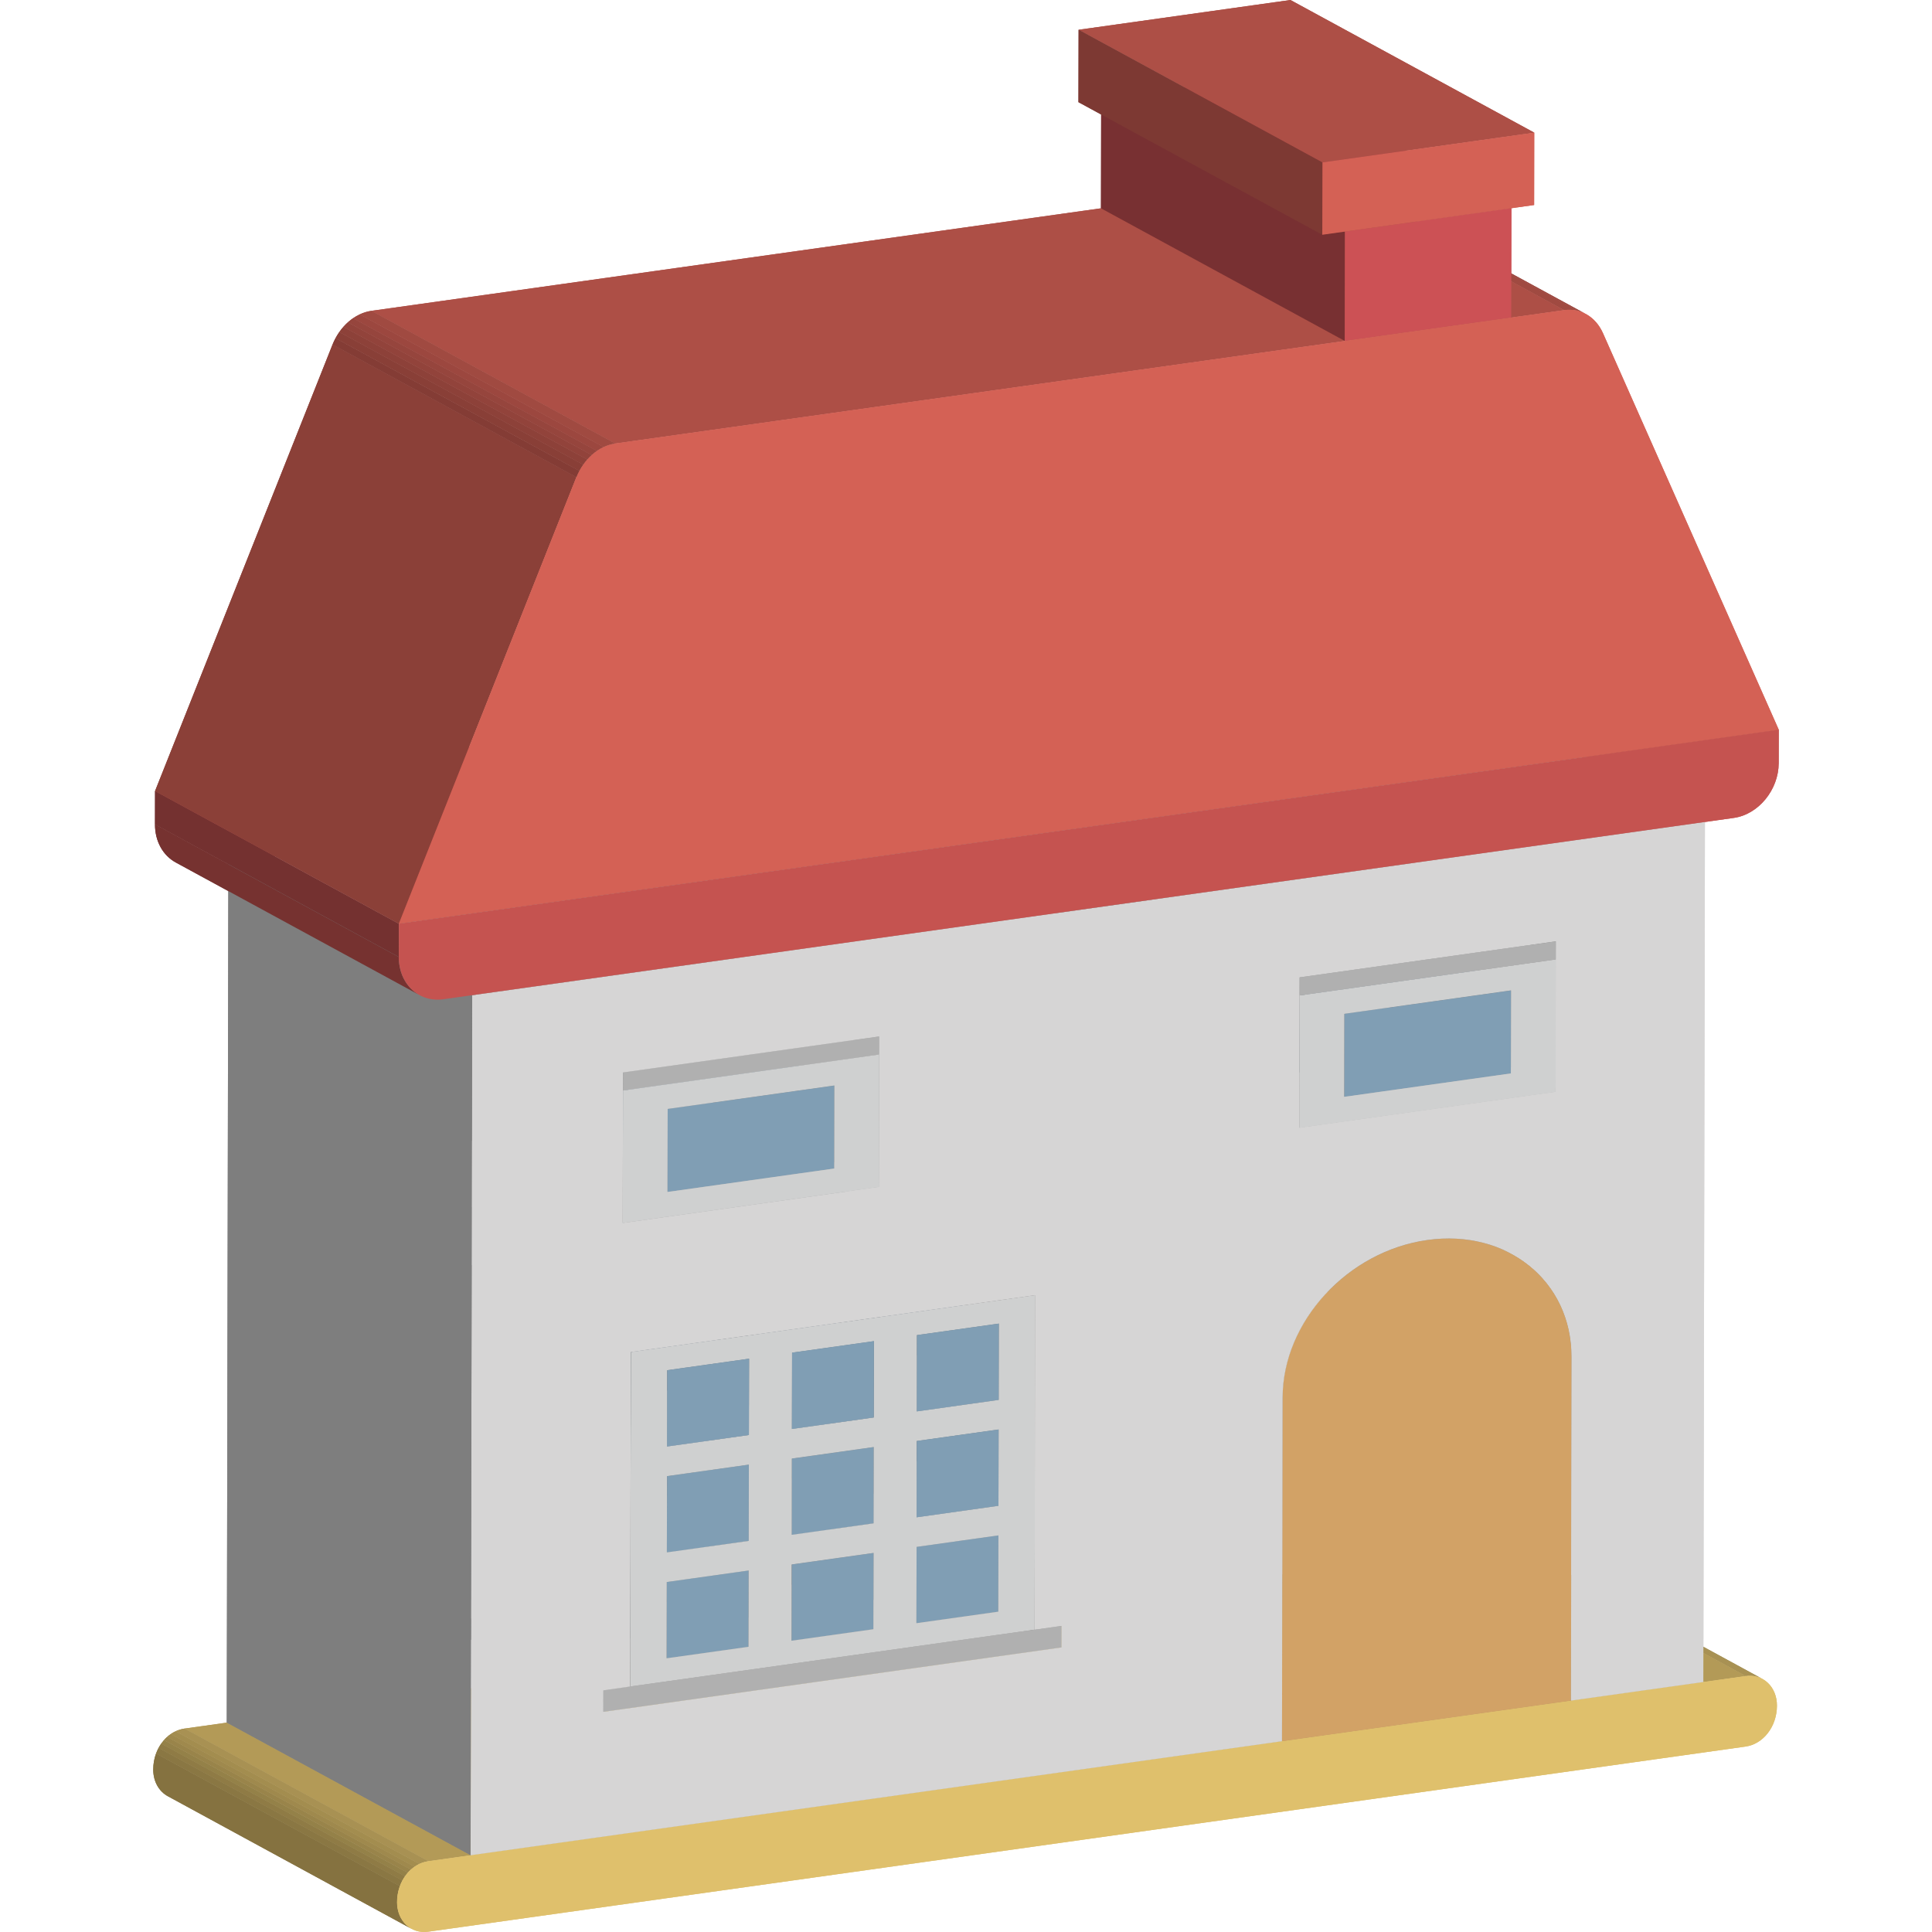 <svg xmlns="http://www.w3.org/2000/svg" xmlns:xlink="http://www.w3.org/1999/xlink" width="64" height="64" enable-background="new 0 0 64 64" viewBox="0 0 64 64"><g enable-background="new"><g enable-background="new"><defs><path id="a" d="M50.305,51.222l8.076,4.394c-0.159-0.087-0.348-0.123-0.551-0.095
					l-8.076-4.394C49.957,51.099,50.146,51.136,50.305,51.222z" enable-background="new"/></defs><clipPath id="b"><use overflow="visible" xlink:href="#a"/></clipPath><g clip-path="url(#b)" enable-background="new"><path fill="#A89153" d="M57.83,55.521l-8.076-4.394c0.126-0.018,0.246-0.01,0.357,0.018l8.076,4.394
					C58.076,55.511,57.956,55.504,57.83,55.521"/><path fill="#A38D4F" d="M58.187,55.539l-8.076-4.394c0.057,0.015,0.111,0.035,0.163,0.06L58.35,55.6
					C58.298,55.574,58.244,55.554,58.187,55.539"/><path fill="#9F894D" d="M58.35,55.6l-8.076-4.394c0.011,0.005,0.021,0.011,0.031,0.016l8.076,4.394
					C58.371,55.61,58.361,55.605,58.35,55.6"/></g></g><polygon fill="#B39A57" points="56.425 55.719 48.349 51.325 49.754 51.128 57.83 55.521"/><polygon fill="#B39A57" points="15.588 61.458 7.512 57.065 48.349 51.325 56.425 55.719"/><polygon fill="#B39A57" points="14.19 61.655 6.114 57.261 7.512 57.065 15.588 61.458"/><g enable-background="new"><defs><path id="c" d="M13.635,63.896l-8.076-4.394c-0.291-0.158-0.484-0.484-0.483-0.886
					c0.001-0.705,0.464-1.275,1.038-1.356l8.076,4.394c-0.575,0.081-1.037,0.651-1.038,1.356
					C13.151,63.411,13.344,63.737,13.635,63.896z" enable-background="new"/></defs><clipPath id="d"><use overflow="visible" xlink:href="#c"/></clipPath><g clip-path="url(#d)" enable-background="new"><path fill="#857240" d="M13.635,63.896l-8.076-4.394c-0.291-0.158-0.484-0.484-0.483-0.886c0-0.188,0.034-0.367,0.093-0.529
					l8.076,4.394c-0.059,0.162-0.093,0.341-0.093,0.529C13.151,63.411,13.344,63.737,13.635,63.896"/><path fill="#8A7743" d="M13.245,62.481l-8.076-4.394c0.024-0.065,0.052-0.128,0.084-0.188l8.076,4.394
					C13.297,62.353,13.269,62.416,13.245,62.481"/><path fill="#8F7B45" d="M13.329,62.294L5.253,57.9c0.026-0.049,0.055-0.096,0.087-0.141l8.076,4.394
					C13.384,62.198,13.356,62.245,13.329,62.294"/><path fill="#948148" d="M13.416,62.153L5.339,57.76c0.029-0.041,0.06-0.08,0.092-0.117l8.076,4.394
					C13.475,62.073,13.445,62.112,13.416,62.153"/><path fill="#99844A" d="M13.508,62.036l-8.076-4.394c0.032-0.037,0.067-0.071,0.103-0.104l8.076,4.394
					C13.575,61.964,13.541,61.999,13.508,62.036"/><path fill="#9F894D" d="M13.611,61.932l-8.076-4.394c0.038-0.035,0.079-0.067,0.121-0.095l8.076,4.394
					C13.689,61.866,13.649,61.898,13.611,61.932"/><path fill="#A38D4F" d="M13.731,61.837l-8.076-4.394c0.052-0.036,0.106-0.067,0.162-0.093l8.076,4.394
					C13.837,61.77,13.783,61.801,13.731,61.837"/><path fill="#A89153" d="M13.893,61.744L5.817,57.35c0.094-0.044,0.194-0.074,0.297-0.089l8.076,4.394
					C14.087,61.669,13.987,61.699,13.893,61.744"/></g></g><path fill="#DFC06C" d="M57.83,55.521c0.575-0.081,1.035,0.36,1.034,0.98c-0.001,0.705-0.463,1.275-1.038,1.356l-43.64,6.133
				c-0.575,0.081-1.035-0.36-1.034-0.98c0.001-0.705,0.464-1.275,1.038-1.356l1.398-0.196l40.837-5.739L57.83,55.521z"/></g><g enable-background="new"><polygon fill="#7E7E7E" points="52.04 56.335 43.964 51.942 43.985 40.553 52.061 44.946"/><g enable-background="new"><defs><path id="e" d="M43.985,40.553c0.003-1.519-0.778-2.752-1.982-3.407l8.076,4.394
					c1.203,0.655,1.985,1.887,1.982,3.407C49.638,43.628,46.408,41.871,43.985,40.553z" enable-background="new"/></defs><clipPath id="f"><use overflow="visible" xlink:href="#e"/></clipPath><g clip-path="url(#f)" enable-background="new"><path fill="gray" d="M52.061,44.946l-8.076-4.394c0.003-1.519-0.779-2.752-1.982-3.407l8.076,4.394
					C51.283,42.194,52.064,43.427,52.061,44.946"/></g></g><g enable-background="new"><defs><path id="g" d="M42.003,37.146l8.076,4.394c-0.786-0.428-1.753-0.609-2.799-0.462
					l-8.076-4.394C40.249,36.537,41.216,36.718,42.003,37.146z" enable-background="new"/></defs><clipPath id="h"><use overflow="visible" xlink:href="#g"/></clipPath><g clip-path="url(#h)" enable-background="new"><path fill="#9F7A4D" d="M47.28,41.078l-8.076-4.394c0.661-0.093,1.29-0.055,1.862,0.094l8.076,4.394
					C48.57,41.023,47.941,40.985,47.28,41.078"/><path fill="#9B774A" d="M49.142,41.172l-8.076-4.394c0.277,0.072,0.541,0.17,0.788,0.291l8.076,4.394
					C49.683,41.341,49.419,41.243,49.142,41.172"/><path fill="#967448" d="M49.93,41.463l-8.076-4.394c0.05,0.025,0.1,0.05,0.149,0.077l8.076,4.394
					C50.03,41.513,49.981,41.488,49.93,41.463"/></g></g><polygon fill="#7E7E7E" points="51.531 36.17 43.455 31.776 43.463 27.388 51.539 31.781"/><polygon fill="#7E7E7E" points="51.539 31.781 43.463 27.388 43.464 26.79 51.541 31.184"/><polygon fill="#ADADAD" points="43.045 37.362 34.968 32.969 43.455 31.776 51.531 36.17"/><polygon fill="#7A7A7A" points="50.05 35.558 41.973 31.165 41.978 28.415 50.055 32.809"/><polygon fill="#7C5F3C" points="42.468 57.68 34.391 53.287 34.412 41.898 42.489 46.292"/><g enable-background="new"><defs><path id="i" d="M42.489,46.292l-8.076-4.394c0.005-2.512,2.151-4.843,4.791-5.214
					l8.076,4.394C44.64,41.449,42.493,43.78,42.489,46.292z" enable-background="new"/></defs><clipPath id="j"><use overflow="visible" xlink:href="#i"/></clipPath><g clip-path="url(#j)" enable-background="new"><path fill="#7E613D" d="M42.489,46.292l-8.076-4.394c0.001-0.547,0.104-1.086,0.291-1.598l8.076,4.394
					C42.593,45.205,42.49,45.744,42.489,46.292"/><path fill="#836540" d="M42.78,44.694L34.704,40.3c0.084-0.23,0.185-0.454,0.302-0.672l8.076,4.394
					C42.965,44.239,42.864,44.464,42.78,44.694"/><path fill="#896942" d="M43.082,44.022l-8.076-4.394c0.102-0.19,0.216-0.375,0.341-0.553l8.076,4.394
					C43.299,43.647,43.185,43.832,43.082,44.022"/><path fill="#8D6C44" d="M43.424,43.469l-8.076-4.394c0.122-0.173,0.254-0.341,0.395-0.501l8.076,4.394
					C43.677,43.128,43.545,43.295,43.424,43.469"/><path fill="#926F47" d="M43.819,42.968l-8.076-4.394c0.147-0.167,0.305-0.326,0.472-0.476l8.076,4.394
					C44.124,42.642,43.966,42.801,43.819,42.968"/><path fill="#967448" d="M44.291,42.492l-8.076-4.394c0.186-0.167,0.383-0.323,0.59-0.466l8.076,4.394
					C44.674,42.169,44.477,42.325,44.291,42.492"/><path fill="#9B774A" d="M44.881,42.026l-8.076-4.394c0.261-0.18,0.537-0.34,0.826-0.476l8.076,4.394
					C45.418,41.686,45.142,41.845,44.881,42.026"/><path fill="#9F7A4D" d="M45.707,41.55l-8.076-4.394c0.493-0.232,1.022-0.395,1.573-0.472l8.076,4.394
					C46.729,41.155,46.2,41.318,45.707,41.55"/></g></g><path fill="#D2A266" d="M47.28,41.078c2.647-0.372,4.786,1.356,4.781,3.869L52.04,56.335l-9.572,1.345l0.021-11.389
				C42.493,43.78,44.64,41.449,47.28,41.078z"/><polygon fill="#7E7E7E" points="35.159 54.573 27.083 50.179 27.084 49.467 35.161 53.861"/><polygon fill="#A8A7A8" points="44.529 36.334 36.453 31.941 41.973 31.165 50.05 35.558"/><polygon fill="#8F8F8E" points="34.274 53.985 26.197 49.592 27.084 49.467 35.161 53.861"/><polygon fill="#809EB4" points="50.055 32.809 50.05 35.558 44.529 36.334 44.534 33.585"/><polygon fill="#4B5D6A" points="44.529 36.334 36.453 31.941 36.458 29.191 44.534 33.585"/><polygon fill="#688193" points="44.534 33.585 36.458 29.191 41.978 28.415 50.055 32.809"/><polygon fill="#7A7A7A" points="43.045 37.362 34.968 32.969 34.976 28.58 43.053 32.974"/><polygon fill="#A8A7A8" points="43.053 32.974 34.976 28.58 43.463 27.388 51.539 31.781"/><polygon fill="#676868" points="43.053 32.974 34.976 28.58 34.977 27.983 43.054 32.376"/><path fill="#CFD0D0" d="M43.053,32.974l8.487-1.193l-0.008,4.389l-8.487,1.193L43.053,32.974z M50.05,35.558l0.005-2.75
				l-5.521,0.776l-0.005,2.75L50.05,35.558"/><polygon fill="#7E7E7E" points="34.274 53.985 26.197 49.592 26.218 38.509 34.294 42.903"/><polygon fill="#ADADAD" points="19.988 56.705 11.912 52.311 27.083 50.179 35.159 54.573"/><polygon fill="#8F8F8E" points="20.877 55.868 12.8 51.475 26.197 49.592 34.274 53.985"/><polygon fill="#7A7A7A" points="33.069 53.389 24.992 48.995 24.997 46.468 33.074 50.861"/><polygon fill="#8F8F8E" points="43.054 32.376 34.977 27.983 43.464 26.79 51.541 31.184"/><polygon fill="#A8A7A8" points="30.358 53.77 22.282 49.376 24.992 48.995 33.069 53.389"/><polygon fill="#7A7A7A" points="33.075 49.881 24.999 45.488 25.004 42.96 33.08 47.354"/><polygon fill="#4B5D6A" points="30.358 53.77 22.282 49.376 22.286 46.849 30.363 51.242"/><polygon fill="#688193" points="30.363 51.242 22.286 46.849 24.997 46.468 33.074 50.861"/><polygon fill="#809EB4" points="33.074 50.861 33.069 53.389 30.358 53.77 30.363 51.242"/><polygon fill="#A8A7A8" points="30.365 50.262 22.288 45.869 24.999 45.488 33.075 49.881"/><polygon fill="#7A7A7A" points="33.082 46.373 25.005 41.98 25.01 39.452 33.087 43.846"/><polygon fill="#7A7A7A" points="28.932 53.97 20.855 49.577 20.86 47.049 28.937 51.443"/><polygon fill="#4B5D6A" points="30.365 50.262 22.288 45.869 22.293 43.341 30.369 47.735"/><polygon fill="#688193" points="30.369 47.735 22.293 43.341 25.004 42.96 33.08 47.354"/><polygon fill="#A8A7A8" points="30.371 46.754 22.295 42.361 25.005 41.98 33.082 46.373"/><polygon fill="#A8A7A8" points="26.221 54.351 18.145 49.958 20.855 49.577 28.932 53.97"/><polygon fill="#7A7A7A" points="28.938 50.462 20.862 46.069 20.867 43.542 28.943 47.935"/><polygon fill="#688193" points="30.376 44.227 22.3 39.833 25.01 39.452 33.087 43.846"/><polygon fill="#4B5D6A" points="30.371 46.754 22.295 42.361 22.3 39.833 30.376 44.227"/><polygon fill="#809EB4" points="28.937 51.443 28.932 53.97 26.221 54.351 26.226 51.824"/><polygon fill="#4B5D6A" points="26.221 54.351 18.145 49.958 18.15 47.43 26.226 51.824"/><polygon fill="#688193" points="26.226 51.824 18.15 47.43 20.86 47.049 28.937 51.443"/><polygon fill="#A8A7A8" points="26.228 50.843 18.151 46.45 20.862 46.069 28.938 50.462"/><polygon fill="#7A7A7A" points="28.945 46.955 20.869 42.561 20.873 40.034 28.95 44.427"/><polygon fill="#7A7A7A" points="24.795 54.552 16.719 50.158 16.723 47.631 24.8 52.024"/><polygon fill="#4B5D6A" points="26.228 50.843 18.151 46.45 18.156 43.923 26.233 48.316"/><polygon fill="#809EB4" points="28.943 47.935 28.938 50.463 26.228 50.843 26.233 48.316"/><polygon fill="#688193" points="26.233 48.316 18.156 43.923 20.867 43.542 28.943 47.935"/><polygon fill="#A8A7A8" points="26.234 47.336 18.158 42.942 20.869 42.561 28.945 46.955"/><polygon fill="#A8A7A8" points="22.084 54.933 14.008 50.539 16.719 50.158 24.795 54.552"/><polygon fill="#7A7A7A" points="24.802 51.044 16.725 46.65 16.73 44.123 24.806 48.516"/><polygon fill="#4B5D6A" points="26.234 47.336 18.158 42.942 18.163 40.415 26.239 44.808"/><polygon fill="#688193" points="26.239 44.808 18.163 40.415 20.873 40.034 28.95 44.427"/><polygon fill="#688193" points="22.089 52.405 14.013 48.012 16.723 47.631 24.8 52.024"/><polygon fill="#809EB4" points="24.8 52.024 24.795 54.552 22.084 54.933 22.089 52.405"/><polygon fill="#4B5D6A" points="22.084 54.933 14.008 50.539 14.013 48.012 22.089 52.405"/><polygon fill="#A8A7A8" points="22.091 51.425 14.014 47.031 16.725 46.65 24.802 51.044"/><polygon fill="#7A7A7A" points="24.808 47.536 16.732 43.143 16.736 40.615 24.813 45.009"/><polygon fill="#809EB4" points="24.806 48.516 24.802 51.044 22.091 51.425 22.096 48.897"/><polygon fill="#688193" points="22.096 48.897 14.019 44.504 16.73 44.123 24.806 48.516"/><polygon fill="#4B5D6A" points="22.091 51.425 14.014 47.031 14.019 44.504 22.096 48.897"/><polygon fill="#A8A7A8" points="22.097 47.917 14.021 43.524 16.732 43.143 24.808 47.536"/><polygon fill="#4B5D6A" points="22.097 47.917 14.021 43.524 14.026 40.996 22.102 45.39"/><polygon fill="#688193" points="22.102 45.39 14.026 40.996 16.736 40.615 24.813 45.009"/><path fill="#CFD0D0" d="M20.897,44.786l13.397-1.883l-0.021,11.082l-13.397,1.883L20.897,44.786z M28.932,53.97l0.005-2.527
				l-2.711,0.381l-0.005,2.527L28.932,53.97 M24.795,54.552l0.005-2.527l-2.711,0.381l-0.005,2.527L24.795,54.552 M33.069,53.389
				l0.005-2.527l-2.711,0.381l-0.005,2.527L33.069,53.389 M28.945,46.955l0.005-2.527l-2.711,0.381l-0.005,2.527L28.945,46.955
				 M28.938,50.462l0.005-2.527l-2.711,0.381l-0.005,2.527L28.938,50.462 M24.802,51.044l0.005-2.527l-2.711,0.381l-0.005,2.527
				L24.802,51.044 M24.808,47.536l0.005-2.527l-2.711,0.381l-0.005,2.527L24.808,47.536 M33.082,46.373l0.005-2.527l-2.711,0.381
				l-0.005,2.527L33.082,46.373 M33.075,49.881l0.005-2.527l-2.711,0.381l-0.005,2.527L33.075,49.881"/><polygon fill="#809EB4" points="33.08 47.354 33.075 49.881 30.365 50.262 30.369 47.735"/><polygon fill="#809EB4" points="33.087 43.846 33.082 46.373 30.371 46.754 30.376 44.227"/><polygon fill="#676868" points="19.988 56.705 11.912 52.311 11.913 51.599 19.99 55.993"/><polygon fill="#8F8F8E" points="19.99 55.993 11.913 51.599 12.8 51.475 20.877 55.868"/><polygon fill="#B0B0B0" points="35.161 53.861 35.159 54.573 19.988 56.705 19.99 55.993 20.877 55.868 34.274 53.985"/><polygon fill="#7E7E7E" points="29.115 39.32 21.039 34.926 21.047 30.538 29.123 34.931"/><polygon fill="#7E7E7E" points="29.123 34.931 21.047 30.538 21.048 29.941 29.124 34.334"/><polygon fill="#A8A7A8" points="20.897 44.786 12.821 40.392 26.218 38.509 34.294 42.903"/><polygon fill="#ADADAD" points="20.629 40.513 12.552 36.119 21.039 34.926 29.115 39.32"/><polygon fill="#7A7A7A" points="27.634 38.709 19.557 34.315 19.562 31.566 27.639 35.959"/><polygon fill="#809EB4" points="24.813 45.009 24.808 47.536 22.097 47.917 22.102 45.39"/><polygon fill="#7A7A7A" points="20.877 55.868 12.8 51.475 12.821 40.392 20.897 44.786"/><polygon fill="#A8A7A8" points="22.113 39.485 14.037 35.091 19.557 34.315 27.634 38.709"/><polygon fill="#4B5D6A" points="22.113 39.485 14.037 35.091 14.042 32.342 22.118 36.735"/><polygon fill="#809EB4" points="27.639 35.959 27.634 38.709 22.113 39.485 22.118 36.735"/><polygon fill="#688193" points="22.118 36.735 14.042 32.342 19.562 31.566 27.639 35.959"/><polygon fill="#7A7A7A" points="20.629 40.513 12.552 36.119 12.56 31.731 20.637 36.124"/><polygon fill="#A8A7A8" points="20.637 36.124 12.56 31.731 21.047 30.538 29.123 34.931"/><polygon fill="#8F8F8E" points="20.638 35.527 12.561 31.133 21.048 29.941 29.124 34.334"/><polygon fill="#B0B0B0" points="29.124 34.334 29.123 34.931 20.637 36.124 20.638 35.527"/><polygon fill="#676868" points="20.637 36.124 12.56 31.731 12.561 31.133 20.638 35.527"/><path fill="#D6D5D5" d="M15.641,32.967l40.837-5.739l-0.053,28.491l-4.385,0.616l0.021-11.389
				c0.005-2.512-2.135-4.24-4.781-3.869c-2.64,0.371-4.786,2.702-4.791,5.214L42.468,57.68l-26.879,3.778L15.641,32.967z
				 M35.159,54.573l0.001-0.712l-0.887,0.125l0.021-11.082l-13.397,1.883l-0.021,11.082l-0.887,0.125l-0.001,0.712L35.159,54.573
				 M51.539,31.781l0.001-0.597l-8.487,1.193l-0.001,0.597l-0.008,4.389l8.487-1.193L51.539,31.781 M20.637,36.124l-0.008,4.389
				l8.487-1.193l0.008-4.389l0.001-0.597l-8.487,1.193L20.637,36.124"/><polygon fill="#B0B0B0" points="51.541 31.184 51.539 31.781 43.053 32.974 43.054 32.376"/><polygon fill="#809EB4" points="28.95 44.427 28.945 46.955 26.234 47.336 26.239 44.808"/><path fill="#CFD0D0" d="M20.637,36.124l8.487-1.193l-0.008,4.389l-8.487,1.193L20.637,36.124z M27.634,38.709l0.005-2.75
				l-5.521,0.776l-0.005,2.75L27.634,38.709"/><polygon fill="#7E7E7E" points="15.588 61.458 7.512 57.065 7.565 28.574 15.641 32.967"/><polygon fill="#ADADAD" points="15.641 32.967 7.565 28.574 48.402 22.834 56.478 27.228"/><g enable-background="new"><defs><path id="k" d="M13.899,32.965l-8.076-4.393c-0.416-0.226-0.69-0.691-0.689-1.264
					l8.076,4.394C13.209,32.274,13.483,32.739,13.899,32.965z" enable-background="new"/></defs><clipPath id="l"><use overflow="visible" xlink:href="#k"/></clipPath><g clip-path="url(#l)" enable-background="new"><path fill="#763230" d="M13.899,32.965l-8.076-4.394c-0.416-0.226-0.69-0.691-0.689-1.264l8.076,4.394
					C13.209,32.274,13.483,32.739,13.899,32.965"/></g></g><polygon fill="#743130" points="13.21 31.701 5.134 27.307 5.136 26.204 13.212 30.598"/><polygon fill="#A04341" points="13.212 30.598 5.136 26.204 50.848 19.78 58.924 24.174"/><path fill="#C55350" d="M58.924,24.174l-0.002,1.103c-0.002,0.888-0.67,1.702-1.486,1.817L14.69,33.101
				c-0.823,0.116-1.482-0.512-1.48-1.4l0.002-1.103L58.924,24.174z"/></g><g enable-background="new"><g enable-background="new"><defs><path id="m" d="M44.457,6.007l8.076,4.394c-0.214-0.117-0.461-0.164-0.72-0.128
					l-8.076-4.394C43.995,5.843,44.243,5.89,44.457,6.007z" enable-background="new"/></defs><clipPath id="n"><use overflow="visible" xlink:href="#m"/></clipPath><g clip-path="url(#n)" enable-background="new"><path fill="#A04A41" d="M51.813,10.273l-8.076-4.394c0.159-0.022,0.314-0.013,0.459,0.025l8.076,4.394
					C52.127,10.26,51.972,10.25,51.813,10.273"/><path fill="#9C473F" d="M52.272,10.297l-8.076-4.394c0.076,0.02,0.148,0.047,0.218,0.081l8.076,4.394
					C52.421,10.344,52.348,10.317,52.272,10.297"/><path fill="#96453D" d="M52.491,10.378l-8.076-4.394c0.014,0.007,0.028,0.014,0.042,0.022l8.076,4.394
					C52.519,10.393,52.505,10.385,52.491,10.378"/></g></g><polygon fill="#AD4F46" points="20.379 14.691 12.302 10.297 43.737 5.879 51.813 10.273"/><polygon fill="#783032" points="44.547 11.294 36.471 6.9 36.478 3.278 44.554 7.671"/><polygon fill="#A64245" points="44.554 7.671 36.478 3.278 41.991 2.503 50.067 6.896"/><polygon fill="#CC5155" points="50.067 6.896 50.061 10.519 44.547 11.294 44.554 7.671"/><polygon fill="#AD4F46" points="43.806 5.38 35.73 .986 42.748 0 50.824 4.394"/><polygon fill="#D46155" points="50.824 4.394 50.82 6.791 43.802 7.777 43.806 5.38"/><polygon fill="#7D3933" points="43.802 7.777 35.725 3.384 35.73 .986 43.806 5.38"/><polygon fill="#8B4038" points="13.212 30.598 5.136 26.204 11.016 11.412 19.092 15.806"/><path fill="#D46155" d="M51.813,10.273c0.546-0.077,1.042,0.221,1.283,0.754l5.828,13.147l-45.712,6.424l5.88-14.792
				c0.242-0.601,0.74-1.038,1.286-1.115L51.813,10.273z"/><g enable-background="new"><defs><path id="o" d="M19.092,15.806l-8.076-4.394c0.242-0.601,0.74-1.038,1.286-1.115
					l8.076,4.394C19.832,14.767,19.335,15.205,19.092,15.806z" enable-background="new"/></defs><clipPath id="p"><use overflow="visible" xlink:href="#o"/></clipPath><g clip-path="url(#p)" enable-background="new"><path fill="#843C35" d="M19.092,15.806l-8.076-4.394c0.029-0.072,0.062-0.141,0.098-0.208l8.076,4.394
					C19.154,15.664,19.121,15.734,19.092,15.806"/><path fill="#893F37" d="M19.19,15.597l-8.076-4.394c0.039-0.072,0.081-0.14,0.126-0.205l8.076,4.394
					C19.271,15.457,19.228,15.526,19.19,15.597"/><path fill="#8D4139" d="M19.316,15.392l-8.076-4.394c0.042-0.06,0.087-0.117,0.135-0.171l8.076,4.394
					C19.404,15.275,19.359,15.332,19.316,15.392"/><path fill="#92433B" d="M19.451,15.221l-8.076-4.394c0.047-0.053,0.097-0.103,0.148-0.15l8.076,4.394
					C19.548,15.118,19.498,15.168,19.451,15.221"/><path fill="#96453D" d="M19.599,15.071l-8.076-4.394c0.055-0.049,0.112-0.095,0.171-0.136l8.076,4.394
					C19.711,14.977,19.654,15.022,19.599,15.071"/><path fill="#9C473F" d="M19.771,14.936l-8.076-4.394c0.071-0.049,0.145-0.092,0.221-0.128l8.076,4.394
					C19.916,14.844,19.842,14.886,19.771,14.936"/><path fill="#A04A41" d="M19.992,14.808l-8.076-4.394c0.124-0.058,0.254-0.098,0.387-0.117l8.076,4.394
					C20.246,14.709,20.116,14.749,19.992,14.808"/></g></g></g><g><g enable-background="new"><g enable-background="new"><defs><path id="q" d="M50.305,51.222l8.076,4.394c-0.159-0.087-0.348-0.123-0.551-0.095
					l-8.076-4.394C49.957,51.099,50.146,51.136,50.305,51.222z" enable-background="new"/></defs><clipPath id="r"><use overflow="visible" xlink:href="#q"/></clipPath><g clip-path="url(#r)" enable-background="new"><path fill="#A89153" d="M57.83,55.521l-8.076-4.394c0.126-0.018,0.246-0.01,0.357,0.018l8.076,4.394
					C58.076,55.511,57.956,55.504,57.83,55.521"/><path fill="#A38D4F" d="M58.187,55.539l-8.076-4.394c0.057,0.015,0.111,0.035,0.163,0.06L58.35,55.6
					C58.298,55.574,58.244,55.554,58.187,55.539"/><path fill="#9F894D" d="M58.35,55.6l-8.076-4.394c0.011,0.005,0.021,0.011,0.031,0.016l8.076,4.394
					C58.371,55.61,58.361,55.605,58.35,55.6"/></g></g><polygon fill="#B39A57" points="56.425 55.719 48.349 51.325 49.754 51.128 57.83 55.521"/><polygon fill="#B39A57" points="15.588 61.458 7.512 57.065 48.349 51.325 56.425 55.719"/><polygon fill="#B39A57" points="14.19 61.655 6.114 57.261 7.512 57.065 15.588 61.458"/><g enable-background="new"><defs><path id="s" d="M13.635,63.896l-8.076-4.394c-0.291-0.158-0.484-0.484-0.483-0.886
					c0.001-0.705,0.464-1.275,1.038-1.356l8.076,4.394c-0.575,0.081-1.037,0.651-1.038,1.356
					C13.151,63.411,13.344,63.737,13.635,63.896z" enable-background="new"/></defs><clipPath id="t"><use overflow="visible" xlink:href="#s"/></clipPath><g clip-path="url(#t)" enable-background="new"><path fill="#857240" d="M13.635,63.896l-8.076-4.394c-0.291-0.158-0.484-0.484-0.483-0.886c0-0.188,0.034-0.367,0.093-0.529
					l8.076,4.394c-0.059,0.162-0.093,0.341-0.093,0.529C13.151,63.411,13.344,63.737,13.635,63.896"/><path fill="#8A7743" d="M13.245,62.481l-8.076-4.394c0.024-0.065,0.052-0.128,0.084-0.188l8.076,4.394
					C13.297,62.353,13.269,62.416,13.245,62.481"/><path fill="#8F7B45" d="M13.329,62.294L5.253,57.9c0.026-0.049,0.055-0.096,0.087-0.141l8.076,4.394
					C13.384,62.198,13.356,62.245,13.329,62.294"/><path fill="#948148" d="M13.416,62.153L5.339,57.76c0.029-0.041,0.06-0.08,0.092-0.117l8.076,4.394
					C13.475,62.073,13.445,62.112,13.416,62.153"/><path fill="#99844A" d="M13.508,62.036l-8.076-4.394c0.032-0.037,0.067-0.071,0.103-0.104l8.076,4.394
					C13.575,61.964,13.541,61.999,13.508,62.036"/><path fill="#9F894D" d="M13.611,61.932l-8.076-4.394c0.038-0.035,0.079-0.067,0.121-0.095l8.076,4.394
					C13.689,61.866,13.649,61.898,13.611,61.932"/><path fill="#A38D4F" d="M13.731,61.837l-8.076-4.394c0.052-0.036,0.106-0.067,0.162-0.093l8.076,4.394
					C13.837,61.77,13.783,61.801,13.731,61.837"/><path fill="#A89153" d="M13.893,61.744L5.817,57.35c0.094-0.044,0.194-0.074,0.297-0.089l8.076,4.394
					C14.087,61.669,13.987,61.699,13.893,61.744"/></g></g><path fill="#DFC06C" d="M57.83,55.521c0.575-0.081,1.035,0.36,1.034,0.98c-0.001,0.705-0.463,1.275-1.038,1.356l-43.64,6.133
				c-0.575,0.081-1.035-0.36-1.034-0.98c0.001-0.705,0.464-1.275,1.038-1.356l1.398-0.196l40.837-5.739L57.83,55.521z"/></g><g enable-background="new"><polygon fill="#7E7E7E" points="52.04 56.335 43.964 51.942 43.985 40.553 52.061 44.946"/><g enable-background="new"><defs><path id="u" d="M43.985,40.553c0.003-1.519-0.778-2.752-1.982-3.407l8.076,4.394
					c1.203,0.655,1.985,1.887,1.982,3.407C49.638,43.628,46.408,41.871,43.985,40.553z" enable-background="new"/></defs><clipPath id="v"><use overflow="visible" xlink:href="#u"/></clipPath><g clip-path="url(#v)" enable-background="new"><path fill="gray" d="M52.061,44.946l-8.076-4.394c0.003-1.519-0.779-2.752-1.982-3.407l8.076,4.394
					C51.283,42.194,52.064,43.427,52.061,44.946"/></g></g><g enable-background="new"><defs><path id="w" d="M42.003,37.146l8.076,4.394c-0.786-0.428-1.753-0.609-2.799-0.462
					l-8.076-4.394C40.249,36.537,41.216,36.718,42.003,37.146z" enable-background="new"/></defs><clipPath id="x"><use overflow="visible" xlink:href="#w"/></clipPath><g clip-path="url(#x)" enable-background="new"><path fill="#9F7A4D" d="M47.28,41.078l-8.076-4.394c0.661-0.093,1.29-0.055,1.862,0.094l8.076,4.394
					C48.57,41.023,47.941,40.985,47.28,41.078"/><path fill="#9B774A" d="M49.142,41.172l-8.076-4.394c0.277,0.072,0.541,0.17,0.788,0.291l8.076,4.394
					C49.683,41.341,49.419,41.243,49.142,41.172"/><path fill="#967448" d="M49.93,41.463l-8.076-4.394c0.05,0.025,0.1,0.05,0.149,0.077l8.076,4.394
					C50.03,41.513,49.981,41.488,49.93,41.463"/></g></g><polygon fill="#7E7E7E" points="51.531 36.17 43.455 31.776 43.463 27.388 51.539 31.781"/><polygon fill="#7E7E7E" points="51.539 31.781 43.463 27.388 43.464 26.79 51.541 31.184"/><polygon fill="#ADADAD" points="43.045 37.362 34.968 32.969 43.455 31.776 51.531 36.17"/><polygon fill="#7A7A7A" points="50.05 35.558 41.973 31.165 41.978 28.415 50.055 32.809"/><polygon fill="#7C5F3C" points="42.468 57.68 34.391 53.287 34.412 41.898 42.489 46.292"/><g enable-background="new"><defs><path id="y" d="M42.489,46.292l-8.076-4.394c0.005-2.512,2.151-4.843,4.791-5.214
					l8.076,4.394C44.64,41.449,42.493,43.78,42.489,46.292z" enable-background="new"/></defs><clipPath id="z"><use overflow="visible" xlink:href="#y"/></clipPath><g clip-path="url(#z)" enable-background="new"><path fill="#7E613D" d="M42.489,46.292l-8.076-4.394c0.001-0.547,0.104-1.086,0.291-1.598l8.076,4.394
					C42.593,45.205,42.49,45.744,42.489,46.292"/><path fill="#836540" d="M42.78,44.694L34.704,40.3c0.084-0.23,0.185-0.454,0.302-0.672l8.076,4.394
					C42.965,44.239,42.864,44.464,42.78,44.694"/><path fill="#896942" d="M43.082,44.022l-8.076-4.394c0.102-0.19,0.216-0.375,0.341-0.553l8.076,4.394
					C43.299,43.647,43.185,43.832,43.082,44.022"/><path fill="#8D6C44" d="M43.424,43.469l-8.076-4.394c0.122-0.173,0.254-0.341,0.395-0.501l8.076,4.394
					C43.677,43.128,43.545,43.295,43.424,43.469"/><path fill="#926F47" d="M43.819,42.968l-8.076-4.394c0.147-0.167,0.305-0.326,0.472-0.476l8.076,4.394
					C44.124,42.642,43.966,42.801,43.819,42.968"/><path fill="#967448" d="M44.291,42.492l-8.076-4.394c0.186-0.167,0.383-0.323,0.59-0.466l8.076,4.394
					C44.674,42.169,44.477,42.325,44.291,42.492"/><path fill="#9B774A" d="M44.881,42.026l-8.076-4.394c0.261-0.18,0.537-0.34,0.826-0.476l8.076,4.394
					C45.418,41.686,45.142,41.845,44.881,42.026"/><path fill="#9F7A4D" d="M45.707,41.55l-8.076-4.394c0.493-0.232,1.022-0.395,1.573-0.472l8.076,4.394
					C46.729,41.155,46.2,41.318,45.707,41.55"/></g></g><path fill="#D2A266" d="M47.28,41.078c2.647-0.372,4.786,1.356,4.781,3.869L52.04,56.335l-9.572,1.345l0.021-11.389
				C42.493,43.78,44.64,41.449,47.28,41.078z"/><polygon fill="#7E7E7E" points="35.159 54.573 27.083 50.179 27.084 49.467 35.161 53.861"/><polygon fill="#A8A7A8" points="44.529 36.334 36.453 31.941 41.973 31.165 50.05 35.558"/><polygon fill="#8F8F8E" points="34.274 53.985 26.197 49.592 27.084 49.467 35.161 53.861"/><polygon fill="#809EB4" points="50.055 32.809 50.05 35.558 44.529 36.334 44.534 33.585"/><polygon fill="#4B5D6A" points="44.529 36.334 36.453 31.941 36.458 29.191 44.534 33.585"/><polygon fill="#688193" points="44.534 33.585 36.458 29.191 41.978 28.415 50.055 32.809"/><polygon fill="#7A7A7A" points="43.045 37.362 34.968 32.969 34.976 28.58 43.053 32.974"/><polygon fill="#A8A7A8" points="43.053 32.974 34.976 28.58 43.463 27.388 51.539 31.781"/><polygon fill="#676868" points="43.053 32.974 34.976 28.58 34.977 27.983 43.054 32.376"/><path fill="#CFD0D0" d="M43.053,32.974l8.487-1.193l-0.008,4.389l-8.487,1.193L43.053,32.974z M50.05,35.558l0.005-2.75
				l-5.521,0.776l-0.005,2.75L50.05,35.558"/><polygon fill="#7E7E7E" points="34.274 53.985 26.197 49.592 26.218 38.509 34.294 42.903"/><polygon fill="#ADADAD" points="19.988 56.705 11.912 52.311 27.083 50.179 35.159 54.573"/><polygon fill="#8F8F8E" points="20.877 55.868 12.8 51.475 26.197 49.592 34.274 53.985"/><polygon fill="#7A7A7A" points="33.069 53.389 24.992 48.995 24.997 46.468 33.074 50.861"/><polygon fill="#8F8F8E" points="43.054 32.376 34.977 27.983 43.464 26.79 51.541 31.184"/><polygon fill="#A8A7A8" points="30.358 53.77 22.282 49.376 24.992 48.995 33.069 53.389"/><polygon fill="#7A7A7A" points="33.075 49.881 24.999 45.488 25.004 42.96 33.08 47.354"/><polygon fill="#4B5D6A" points="30.358 53.77 22.282 49.376 22.286 46.849 30.363 51.242"/><polygon fill="#688193" points="30.363 51.242 22.286 46.849 24.997 46.468 33.074 50.861"/><polygon fill="#809EB4" points="33.074 50.861 33.069 53.389 30.358 53.77 30.363 51.242"/><polygon fill="#A8A7A8" points="30.365 50.262 22.288 45.869 24.999 45.488 33.075 49.881"/><polygon fill="#7A7A7A" points="33.082 46.373 25.005 41.98 25.01 39.452 33.087 43.846"/><polygon fill="#7A7A7A" points="28.932 53.97 20.855 49.577 20.86 47.049 28.937 51.443"/><polygon fill="#4B5D6A" points="30.365 50.262 22.288 45.869 22.293 43.341 30.369 47.735"/><polygon fill="#688193" points="30.369 47.735 22.293 43.341 25.004 42.96 33.08 47.354"/><polygon fill="#A8A7A8" points="30.371 46.754 22.295 42.361 25.005 41.98 33.082 46.373"/><polygon fill="#A8A7A8" points="26.221 54.351 18.145 49.958 20.855 49.577 28.932 53.97"/><polygon fill="#7A7A7A" points="28.938 50.462 20.862 46.069 20.867 43.542 28.943 47.935"/><polygon fill="#688193" points="30.376 44.227 22.3 39.833 25.01 39.452 33.087 43.846"/><polygon fill="#4B5D6A" points="30.371 46.754 22.295 42.361 22.3 39.833 30.376 44.227"/><polygon fill="#809EB4" points="28.937 51.443 28.932 53.97 26.221 54.351 26.226 51.824"/><polygon fill="#4B5D6A" points="26.221 54.351 18.145 49.958 18.15 47.43 26.226 51.824"/><polygon fill="#688193" points="26.226 51.824 18.15 47.43 20.86 47.049 28.937 51.443"/><polygon fill="#A8A7A8" points="26.228 50.843 18.151 46.45 20.862 46.069 28.938 50.462"/><polygon fill="#7A7A7A" points="28.945 46.955 20.869 42.561 20.873 40.034 28.95 44.427"/><polygon fill="#7A7A7A" points="24.795 54.552 16.719 50.158 16.723 47.631 24.8 52.024"/><polygon fill="#4B5D6A" points="26.228 50.843 18.151 46.45 18.156 43.923 26.233 48.316"/><polygon fill="#809EB4" points="28.943 47.935 28.938 50.463 26.228 50.843 26.233 48.316"/><polygon fill="#688193" points="26.233 48.316 18.156 43.923 20.867 43.542 28.943 47.935"/><polygon fill="#A8A7A8" points="26.234 47.336 18.158 42.942 20.869 42.561 28.945 46.955"/><polygon fill="#A8A7A8" points="22.084 54.933 14.008 50.539 16.719 50.158 24.795 54.552"/><polygon fill="#7A7A7A" points="24.802 51.044 16.725 46.65 16.73 44.123 24.806 48.516"/><polygon fill="#4B5D6A" points="26.234 47.336 18.158 42.942 18.163 40.415 26.239 44.808"/><polygon fill="#688193" points="26.239 44.808 18.163 40.415 20.873 40.034 28.95 44.427"/><polygon fill="#688193" points="22.089 52.405 14.013 48.012 16.723 47.631 24.8 52.024"/><polygon fill="#809EB4" points="24.8 52.024 24.795 54.552 22.084 54.933 22.089 52.405"/><polygon fill="#4B5D6A" points="22.084 54.933 14.008 50.539 14.013 48.012 22.089 52.405"/><polygon fill="#A8A7A8" points="22.091 51.425 14.014 47.031 16.725 46.65 24.802 51.044"/><polygon fill="#7A7A7A" points="24.808 47.536 16.732 43.143 16.736 40.615 24.813 45.009"/><polygon fill="#809EB4" points="24.806 48.516 24.802 51.044 22.091 51.425 22.096 48.897"/><polygon fill="#688193" points="22.096 48.897 14.019 44.504 16.73 44.123 24.806 48.516"/><polygon fill="#4B5D6A" points="22.091 51.425 14.014 47.031 14.019 44.504 22.096 48.897"/><polygon fill="#A8A7A8" points="22.097 47.917 14.021 43.524 16.732 43.143 24.808 47.536"/><polygon fill="#4B5D6A" points="22.097 47.917 14.021 43.524 14.026 40.996 22.102 45.39"/><polygon fill="#688193" points="22.102 45.39 14.026 40.996 16.736 40.615 24.813 45.009"/><path fill="#CFD0D0" d="M20.897,44.786l13.397-1.883l-0.021,11.082l-13.397,1.883L20.897,44.786z M28.932,53.97l0.005-2.527
				l-2.711,0.381l-0.005,2.527L28.932,53.97 M24.795,54.552l0.005-2.527l-2.711,0.381l-0.005,2.527L24.795,54.552 M33.069,53.389
				l0.005-2.527l-2.711,0.381l-0.005,2.527L33.069,53.389 M28.945,46.955l0.005-2.527l-2.711,0.381l-0.005,2.527L28.945,46.955
				 M28.938,50.462l0.005-2.527l-2.711,0.381l-0.005,2.527L28.938,50.462 M24.802,51.044l0.005-2.527l-2.711,0.381l-0.005,2.527
				L24.802,51.044 M24.808,47.536l0.005-2.527l-2.711,0.381l-0.005,2.527L24.808,47.536 M33.082,46.373l0.005-2.527l-2.711,0.381
				l-0.005,2.527L33.082,46.373 M33.075,49.881l0.005-2.527l-2.711,0.381l-0.005,2.527L33.075,49.881"/><polygon fill="#809EB4" points="33.08 47.354 33.075 49.881 30.365 50.262 30.369 47.735"/><polygon fill="#809EB4" points="33.087 43.846 33.082 46.373 30.371 46.754 30.376 44.227"/><polygon fill="#676868" points="19.988 56.705 11.912 52.311 11.913 51.599 19.99 55.993"/><polygon fill="#8F8F8E" points="19.99 55.993 11.913 51.599 12.8 51.475 20.877 55.868"/><polygon fill="#B0B0B0" points="35.161 53.861 35.159 54.573 19.988 56.705 19.99 55.993 20.877 55.868 34.274 53.985"/><polygon fill="#7E7E7E" points="29.115 39.32 21.039 34.926 21.047 30.538 29.123 34.931"/><polygon fill="#7E7E7E" points="29.123 34.931 21.047 30.538 21.048 29.941 29.124 34.334"/><polygon fill="#A8A7A8" points="20.897 44.786 12.821 40.392 26.218 38.509 34.294 42.903"/><polygon fill="#ADADAD" points="20.629 40.513 12.552 36.119 21.039 34.926 29.115 39.32"/><polygon fill="#7A7A7A" points="27.634 38.709 19.557 34.315 19.562 31.566 27.639 35.959"/><polygon fill="#809EB4" points="24.813 45.009 24.808 47.536 22.097 47.917 22.102 45.39"/><polygon fill="#7A7A7A" points="20.877 55.868 12.8 51.475 12.821 40.392 20.897 44.786"/><polygon fill="#A8A7A8" points="22.113 39.485 14.037 35.091 19.557 34.315 27.634 38.709"/><polygon fill="#4B5D6A" points="22.113 39.485 14.037 35.091 14.042 32.342 22.118 36.735"/><polygon fill="#809EB4" points="27.639 35.959 27.634 38.709 22.113 39.485 22.118 36.735"/><polygon fill="#688193" points="22.118 36.735 14.042 32.342 19.562 31.566 27.639 35.959"/><polygon fill="#7A7A7A" points="20.629 40.513 12.552 36.119 12.56 31.731 20.637 36.124"/><polygon fill="#A8A7A8" points="20.637 36.124 12.56 31.731 21.047 30.538 29.123 34.931"/><polygon fill="#8F8F8E" points="20.638 35.527 12.561 31.133 21.048 29.941 29.124 34.334"/><polygon fill="#B0B0B0" points="29.124 34.334 29.123 34.931 20.637 36.124 20.638 35.527"/><polygon fill="#676868" points="20.637 36.124 12.56 31.731 12.561 31.133 20.638 35.527"/><path fill="#D6D5D5" d="M15.641,32.967l40.837-5.739l-0.053,28.491l-4.385,0.616l0.021-11.389
				c0.005-2.512-2.135-4.24-4.781-3.869c-2.64,0.371-4.786,2.702-4.791,5.214L42.468,57.68l-26.879,3.778L15.641,32.967z
				 M35.159,54.573l0.001-0.712l-0.887,0.125l0.021-11.082l-13.397,1.883l-0.021,11.082l-0.887,0.125l-0.001,0.712L35.159,54.573
				 M51.539,31.781l0.001-0.597l-8.487,1.193l-0.001,0.597l-0.008,4.389l8.487-1.193L51.539,31.781 M20.637,36.124l-0.008,4.389
				l8.487-1.193l0.008-4.389l0.001-0.597l-8.487,1.193L20.637,36.124"/><polygon fill="#B0B0B0" points="51.541 31.184 51.539 31.781 43.053 32.974 43.054 32.376"/><polygon fill="#809EB4" points="28.95 44.427 28.945 46.955 26.234 47.336 26.239 44.808"/><path fill="#CFD0D0" d="M20.637,36.124l8.487-1.193l-0.008,4.389l-8.487,1.193L20.637,36.124z M27.634,38.709l0.005-2.75
				l-5.521,0.776l-0.005,2.75L27.634,38.709"/><polygon fill="#7E7E7E" points="15.588 61.458 7.512 57.065 7.565 28.574 15.641 32.967"/><polygon fill="#ADADAD" points="15.641 32.967 7.565 28.574 48.402 22.834 56.478 27.228"/><g enable-background="new"><defs><path id="A" d="M13.899,32.965l-8.076-4.393c-0.416-0.226-0.69-0.691-0.689-1.264
					l8.076,4.394C13.209,32.274,13.483,32.739,13.899,32.965z" enable-background="new"/></defs><clipPath id="B"><use overflow="visible" xlink:href="#A"/></clipPath><g clip-path="url(#B)" enable-background="new"><path fill="#763230" d="M13.899,32.965l-8.076-4.394c-0.416-0.226-0.69-0.691-0.689-1.264l8.076,4.394
					C13.209,32.274,13.483,32.739,13.899,32.965"/></g></g><polygon fill="#743130" points="13.21 31.701 5.134 27.307 5.136 26.204 13.212 30.598"/><polygon fill="#A04341" points="13.212 30.598 5.136 26.204 50.848 19.78 58.924 24.174"/><path fill="#C55350" d="M58.924,24.174l-0.002,1.103c-0.002,0.888-0.67,1.702-1.486,1.817L14.69,33.101
				c-0.823,0.116-1.482-0.512-1.48-1.4l0.002-1.103L58.924,24.174z"/></g><g enable-background="new"><g enable-background="new"><defs><path id="C" d="M44.457,6.007l8.076,4.394c-0.214-0.117-0.461-0.164-0.72-0.128
					l-8.076-4.394C43.995,5.843,44.243,5.89,44.457,6.007z" enable-background="new"/></defs><clipPath id="D"><use overflow="visible" xlink:href="#C"/></clipPath><g clip-path="url(#D)" enable-background="new"><path fill="#A04A41" d="M51.813,10.273l-8.076-4.394c0.159-0.022,0.314-0.013,0.459,0.025l8.076,4.394
					C52.127,10.26,51.972,10.25,51.813,10.273"/><path fill="#9C473F" d="M52.272,10.297l-8.076-4.394c0.076,0.02,0.148,0.047,0.218,0.081l8.076,4.394
					C52.421,10.344,52.348,10.317,52.272,10.297"/><path fill="#96453D" d="M52.491,10.378l-8.076-4.394c0.014,0.007,0.028,0.014,0.042,0.022l8.076,4.394
					C52.519,10.393,52.505,10.385,52.491,10.378"/></g></g><polygon fill="#AD4F46" points="20.379 14.691 12.302 10.297 43.737 5.879 51.813 10.273"/><polygon fill="#783032" points="44.547 11.294 36.471 6.9 36.478 3.278 44.554 7.671"/><polygon fill="#A64245" points="44.554 7.671 36.478 3.278 41.991 2.503 50.067 6.896"/><polygon fill="#CC5155" points="50.067 6.896 50.061 10.519 44.547 11.294 44.554 7.671"/><polygon fill="#AD4F46" points="43.806 5.38 35.73 .986 42.748 0 50.824 4.394"/><polygon fill="#D46155" points="50.824 4.394 50.82 6.791 43.802 7.777 43.806 5.38"/><polygon fill="#7D3933" points="43.802 7.777 35.725 3.384 35.73 .986 43.806 5.38"/><polygon fill="#8B4038" points="13.212 30.598 5.136 26.204 11.016 11.412 19.092 15.806"/><path fill="#D46155" d="M51.813,10.273c0.546-0.077,1.042,0.221,1.283,0.754l5.828,13.147l-45.712,6.424l5.88-14.792
				c0.242-0.601,0.74-1.038,1.286-1.115L51.813,10.273z"/><g enable-background="new"><defs><path id="E" d="M19.092,15.806l-8.076-4.394c0.242-0.601,0.74-1.038,1.286-1.115
					l8.076,4.394C19.832,14.767,19.335,15.205,19.092,15.806z" enable-background="new"/></defs><clipPath id="F"><use overflow="visible" xlink:href="#E"/></clipPath><g clip-path="url(#F)" enable-background="new"><path fill="#843C35" d="M19.092,15.806l-8.076-4.394c0.029-0.072,0.062-0.141,0.098-0.208l8.076,4.394
					C19.154,15.664,19.121,15.734,19.092,15.806"/><path fill="#893F37" d="M19.19,15.597l-8.076-4.394c0.039-0.072,0.081-0.14,0.126-0.205l8.076,4.394
					C19.271,15.457,19.228,15.526,19.19,15.597"/><path fill="#8D4139" d="M19.316,15.392l-8.076-4.394c0.042-0.06,0.087-0.117,0.135-0.171l8.076,4.394
					C19.404,15.275,19.359,15.332,19.316,15.392"/><path fill="#92433B" d="M19.451,15.221l-8.076-4.394c0.047-0.053,0.097-0.103,0.148-0.15l8.076,4.394
					C19.548,15.118,19.498,15.168,19.451,15.221"/><path fill="#96453D" d="M19.599,15.071l-8.076-4.394c0.055-0.049,0.112-0.095,0.171-0.136l8.076,4.394
					C19.711,14.977,19.654,15.022,19.599,15.071"/><path fill="#9C473F" d="M19.771,14.936l-8.076-4.394c0.071-0.049,0.145-0.092,0.221-0.128l8.076,4.394
					C19.916,14.844,19.842,14.886,19.771,14.936"/><path fill="#A04A41" d="M19.992,14.808l-8.076-4.394c0.124-0.058,0.254-0.098,0.387-0.117l8.076,4.394
					C20.246,14.709,20.116,14.749,19.992,14.808"/></g></g></g></g></svg>